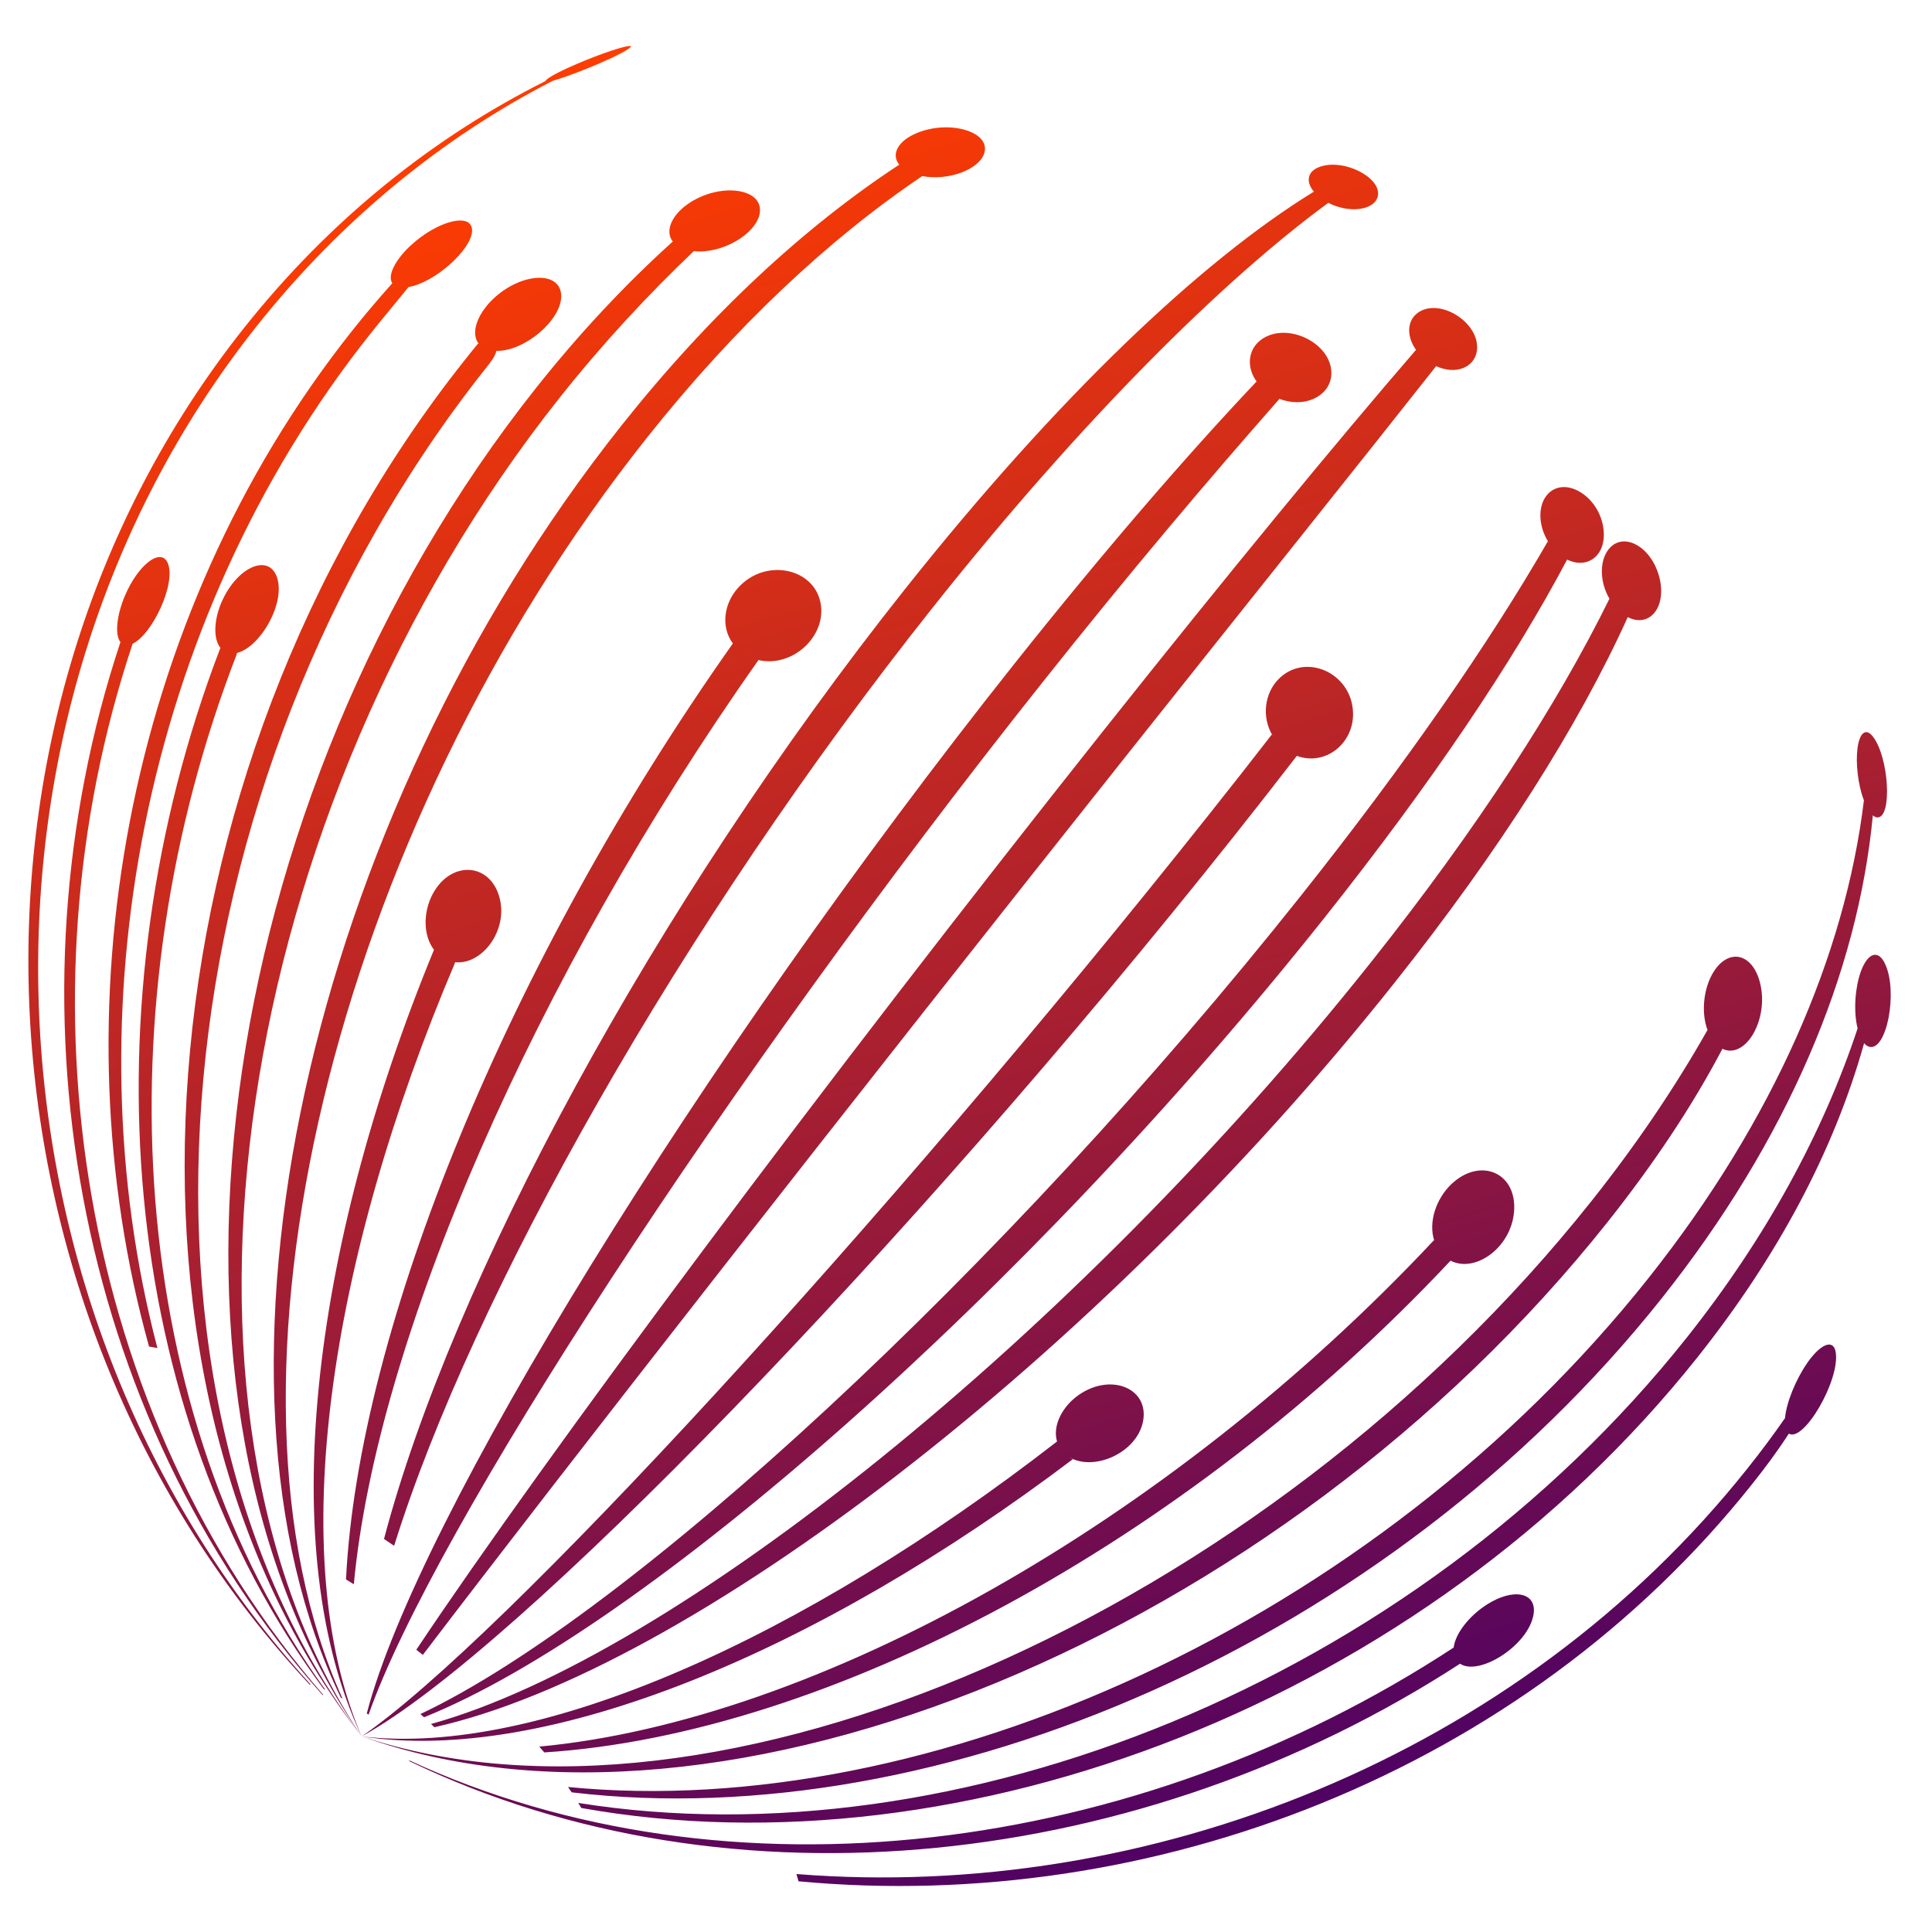 <svg width="21" height="21" viewBox="0 0 21 21" fill="none" xmlns="http://www.w3.org/2000/svg">
<path d="M19.64 14.82C19.79 14.603 19.931 14.549 19.954 14.701C19.999 15.006 19.605 15.681 19.444 15.583L19.444 15.583C19.323 15.77 19.189 15.951 19.047 16.129C16.559 19.262 12.518 20.808 8.68 20.449C8.673 20.423 8.665 20.397 8.657 20.37C12.48 20.674 16.51 19.09 18.997 15.958C19.139 15.78 19.274 15.599 19.401 15.416L19.401 15.426C19.414 15.249 19.521 14.993 19.64 14.821V14.82ZM14.28 2.084L14.287 2.09C14.191 1.981 14.206 1.867 14.338 1.816C14.611 1.711 15.054 1.949 14.969 2.156C14.917 2.283 14.666 2.322 14.434 2.203L14.438 2.205C13.323 3.021 11.793 4.521 10.143 6.598C7.406 10.043 5.134 14.077 4.284 16.802C4.247 16.777 4.211 16.752 4.174 16.728C4.912 13.928 7.105 9.842 9.842 6.397C11.492 4.32 13.05 2.839 14.28 2.084L14.28 2.084ZM6.272 0.694C6.515 0.589 6.818 0.485 6.86 0.502C6.846 0.561 6.242 0.815 6.01 0.877H6.011C4.837 1.478 3.721 2.373 2.791 3.544C-0.615 7.833 -0.307 14.278 3.377 18.31C3.374 18.31 3.37 18.311 3.366 18.311C-0.389 14.29 -0.754 7.852 2.653 3.564C3.583 2.393 4.702 1.497 5.925 0.883L5.928 0.883C5.939 0.84 6.192 0.728 6.272 0.694H6.272ZM1.356 6.48C1.499 6.139 1.748 5.947 1.823 6.119C1.919 6.34 1.651 6.91 1.431 7.002L1.441 6.999C0.15 10.87 0.86 15.367 3.515 18.424C3.512 18.423 3.509 18.423 3.505 18.423C0.784 15.364 0.018 10.864 1.309 6.98L1.312 6.983C1.243 6.901 1.271 6.682 1.356 6.48L1.356 6.48ZM2.425 6.508C2.599 6.151 2.922 6.022 3.01 6.273C3.11 6.56 2.815 7.06 2.555 7.102L2.578 7.099C1.088 10.94 1.376 15.373 3.535 18.366C3.53 18.365 3.526 18.364 3.521 18.362C1.277 15.347 0.919 10.896 2.395 7.043L2.402 7.05C2.307 6.942 2.328 6.707 2.425 6.508L2.425 6.508ZM4.461 2.671C4.761 2.392 5.143 2.302 5.131 2.514C5.12 2.718 4.725 3.072 4.44 3.12C4.309 3.283 4.164 3.454 4.022 3.633C1.534 6.765 0.76 11.028 1.711 14.653C1.68 14.647 1.65 14.641 1.62 14.636C0.608 11 1.34 6.728 3.827 3.596C3.969 3.417 4.115 3.245 4.264 3.079L4.266 3.081C4.205 2.998 4.299 2.822 4.461 2.671L4.461 2.671ZM5.346 3.263C5.656 2.956 6.107 2.934 6.1 3.227C6.095 3.481 5.703 3.821 5.393 3.814L5.395 3.815C5.383 3.874 5.333 3.936 5.284 3.998C1.714 8.493 1.108 15.153 3.931 18.873C7.743 20.155 13.728 17.55 17.298 13.056C17.79 12.437 18.21 11.814 18.559 11.197L18.563 11.204C18.483 10.998 18.522 10.727 18.627 10.562C18.795 10.298 19.055 10.364 19.133 10.692C19.227 11.091 18.969 11.518 18.722 11.4C18.39 12.031 17.969 12.659 17.474 13.283C13.904 17.777 7.84 20.281 3.931 18.873C0.979 15.108 1.48 8.411 5.05 3.916C5.099 3.854 5.148 3.792 5.198 3.732L5.205 3.738C5.112 3.625 5.187 3.421 5.346 3.263H5.346ZM7.469 2.223C7.809 1.979 8.303 2.038 8.258 2.318C8.222 2.54 7.851 2.763 7.541 2.73C7.053 3.194 6.559 3.724 6.087 4.318C2.517 8.813 1.552 15.33 3.931 18.874C5.445 17.837 9.567 13.353 13.137 8.859C13.375 8.56 13.604 8.268 13.824 7.984L13.833 7.997C13.709 7.79 13.749 7.536 13.892 7.387C14.181 7.085 14.692 7.309 14.707 7.745C14.718 8.08 14.407 8.33 14.096 8.216C13.877 8.5 13.648 8.792 13.411 9.091C9.841 13.585 5.596 17.966 3.931 18.874C3.093 16.934 3.565 13.711 4.948 10.46L4.932 10.457C5.237 10.503 5.539 10.103 5.423 9.734C5.307 9.367 4.888 9.361 4.7 9.724C4.603 9.909 4.594 10.162 4.718 10.325L4.717 10.324C3.368 13.602 2.988 16.876 3.931 18.874C1.411 15.27 2.262 8.705 5.832 4.21C6.304 3.616 6.801 3.087 7.312 2.626L7.316 2.63C7.222 2.515 7.301 2.343 7.469 2.223ZM9.926 1.464C10.283 1.289 10.781 1.422 10.697 1.67C10.64 1.842 10.311 1.968 10.024 1.914C9.01 2.598 7.99 3.551 7.031 4.759C3.604 9.073 2.188 15.068 3.722 18.461C3.717 18.458 3.711 18.456 3.705 18.453C2.026 14.989 3.329 8.938 6.756 4.624C7.715 3.416 8.743 2.467 9.774 1.79L9.778 1.794C9.682 1.683 9.759 1.545 9.926 1.464V1.464ZM8.019 6.393C8.331 6.041 8.908 6.186 8.927 6.622C8.941 6.96 8.581 7.263 8.23 7.171L8.244 7.175C5.805 10.631 4.092 14.568 3.846 17.22C3.818 17.202 3.789 17.185 3.761 17.168C3.894 14.446 5.521 10.456 7.966 6.994L7.967 6.996C7.83 6.81 7.872 6.559 8.019 6.393L8.019 6.393ZM13.698 3.7C13.985 3.475 14.511 3.744 14.469 4.093C14.442 4.313 14.171 4.442 13.899 4.332L13.907 4.336C13.161 5.182 12.28 6.221 11.321 7.43C7.894 11.744 4.708 16.637 4.006 18.638C4 18.633 3.993 18.628 3.987 18.624C4.535 16.511 7.6 11.529 11.026 7.215C11.986 6.007 12.876 4.974 13.658 4.147L13.664 4.154C13.541 3.989 13.57 3.801 13.698 3.7L13.698 3.7ZM15.398 3.41C15.631 3.218 16.096 3.505 16.053 3.814C16.028 3.991 15.827 4.081 15.606 3.978L15.61 3.98C14.795 5.014 13.65 6.442 12.283 8.163C9.264 11.964 6.125 15.979 4.596 17.988C4.573 17.969 4.549 17.951 4.525 17.932C5.93 15.827 8.977 11.74 11.996 7.939C13.363 6.218 14.526 4.805 15.391 3.803L15.397 3.81C15.284 3.658 15.297 3.493 15.398 3.41ZM16.806 5.392C16.988 5.151 17.391 5.387 17.43 5.758C17.46 6.04 17.254 6.191 17.034 6.082C16.441 7.204 15.548 8.525 14.401 9.97C11.162 14.047 7.004 17.706 4.609 18.666C4.596 18.654 4.583 18.642 4.57 18.631C6.841 17.557 10.903 13.811 14.142 9.734C15.29 8.289 16.194 6.978 16.825 5.883L16.829 5.889C16.718 5.712 16.72 5.506 16.806 5.392H16.806ZM17.467 5.996C17.616 5.76 17.947 5.923 18.037 6.277C18.118 6.599 17.93 6.829 17.693 6.708C17.159 7.888 16.302 9.242 15.154 10.687C11.916 14.764 7.48 18.159 4.722 18.774C4.71 18.762 4.698 18.751 4.685 18.739C7.326 18.009 11.671 14.527 14.909 10.45C16.057 9.005 16.926 7.661 17.494 6.508L17.494 6.508C17.388 6.326 17.39 6.117 17.467 5.996H17.467ZM11.722 15.165C12.077 14.914 12.502 15.094 12.422 15.46C12.349 15.796 11.887 15.996 11.623 15.839C11.635 15.847 11.647 15.854 11.661 15.861C8.88 17.965 5.934 19.185 3.931 18.874C5.855 19.102 8.732 17.808 11.49 15.668L11.49 15.67C11.437 15.494 11.55 15.286 11.722 15.165ZM15.774 12.873C16.077 12.583 16.468 12.732 16.459 13.134C16.45 13.543 16.044 13.845 15.767 13.703C12.879 16.782 9 18.852 5.916 19.048C5.898 19.027 5.88 19.006 5.862 18.985C8.871 18.702 12.694 16.565 15.587 13.48L15.591 13.49C15.521 13.28 15.615 13.025 15.774 12.873H15.774ZM20.19 8.135C20.212 7.966 20.279 7.911 20.353 8.001C20.533 8.219 20.572 8.896 20.404 8.885C20.387 8.884 20.37 8.874 20.357 8.862L20.357 8.862C20.195 10.571 19.43 12.39 18.063 14.111C15.091 17.853 10.209 19.957 6.214 19.482C6.201 19.463 6.188 19.443 6.174 19.424C10.108 19.807 14.945 17.635 17.917 13.894C19.284 12.172 20.058 10.368 20.26 8.699L20.261 8.702C20.193 8.527 20.17 8.291 20.19 8.135H20.19ZM20.223 10.57C20.298 10.355 20.416 10.315 20.491 10.479C20.632 10.783 20.507 11.43 20.317 11.378C20.293 11.371 20.274 11.354 20.26 11.336L20.262 11.339C19.933 12.514 19.32 13.659 18.454 14.749C15.482 18.49 10.479 20.397 6.318 19.652C6.308 19.634 6.297 19.615 6.285 19.597C10.395 20.254 15.361 18.282 18.333 14.541C19.199 13.451 19.816 12.311 20.191 11.18L20.192 11.181C20.144 10.991 20.165 10.738 20.223 10.57L20.223 10.57ZM16.16 17.442C16.451 17.255 16.708 17.309 16.669 17.548C16.614 17.885 16.078 18.222 15.87 18.084C12.424 20.322 7.95 20.827 4.451 19.144C4.45 19.14 4.448 19.136 4.446 19.133C7.91 20.738 12.355 20.168 15.801 17.908L15.8 17.916C15.815 17.753 15.979 17.557 16.16 17.442Z" fill="url(#paint0_linear_1089_5988)"/>
<defs>
<linearGradient id="paint0_linear_1089_5988" x1="7.52" y1="0.922" x2="13.34" y2="20.078" gradientUnits="userSpaceOnUse">
<stop stop-color="#FF3C00"/>
<stop offset="0.541" stop-color="#A71F31"/>
<stop offset="1" stop-color="#4E0263"/>
</linearGradient>
</defs>
</svg>

